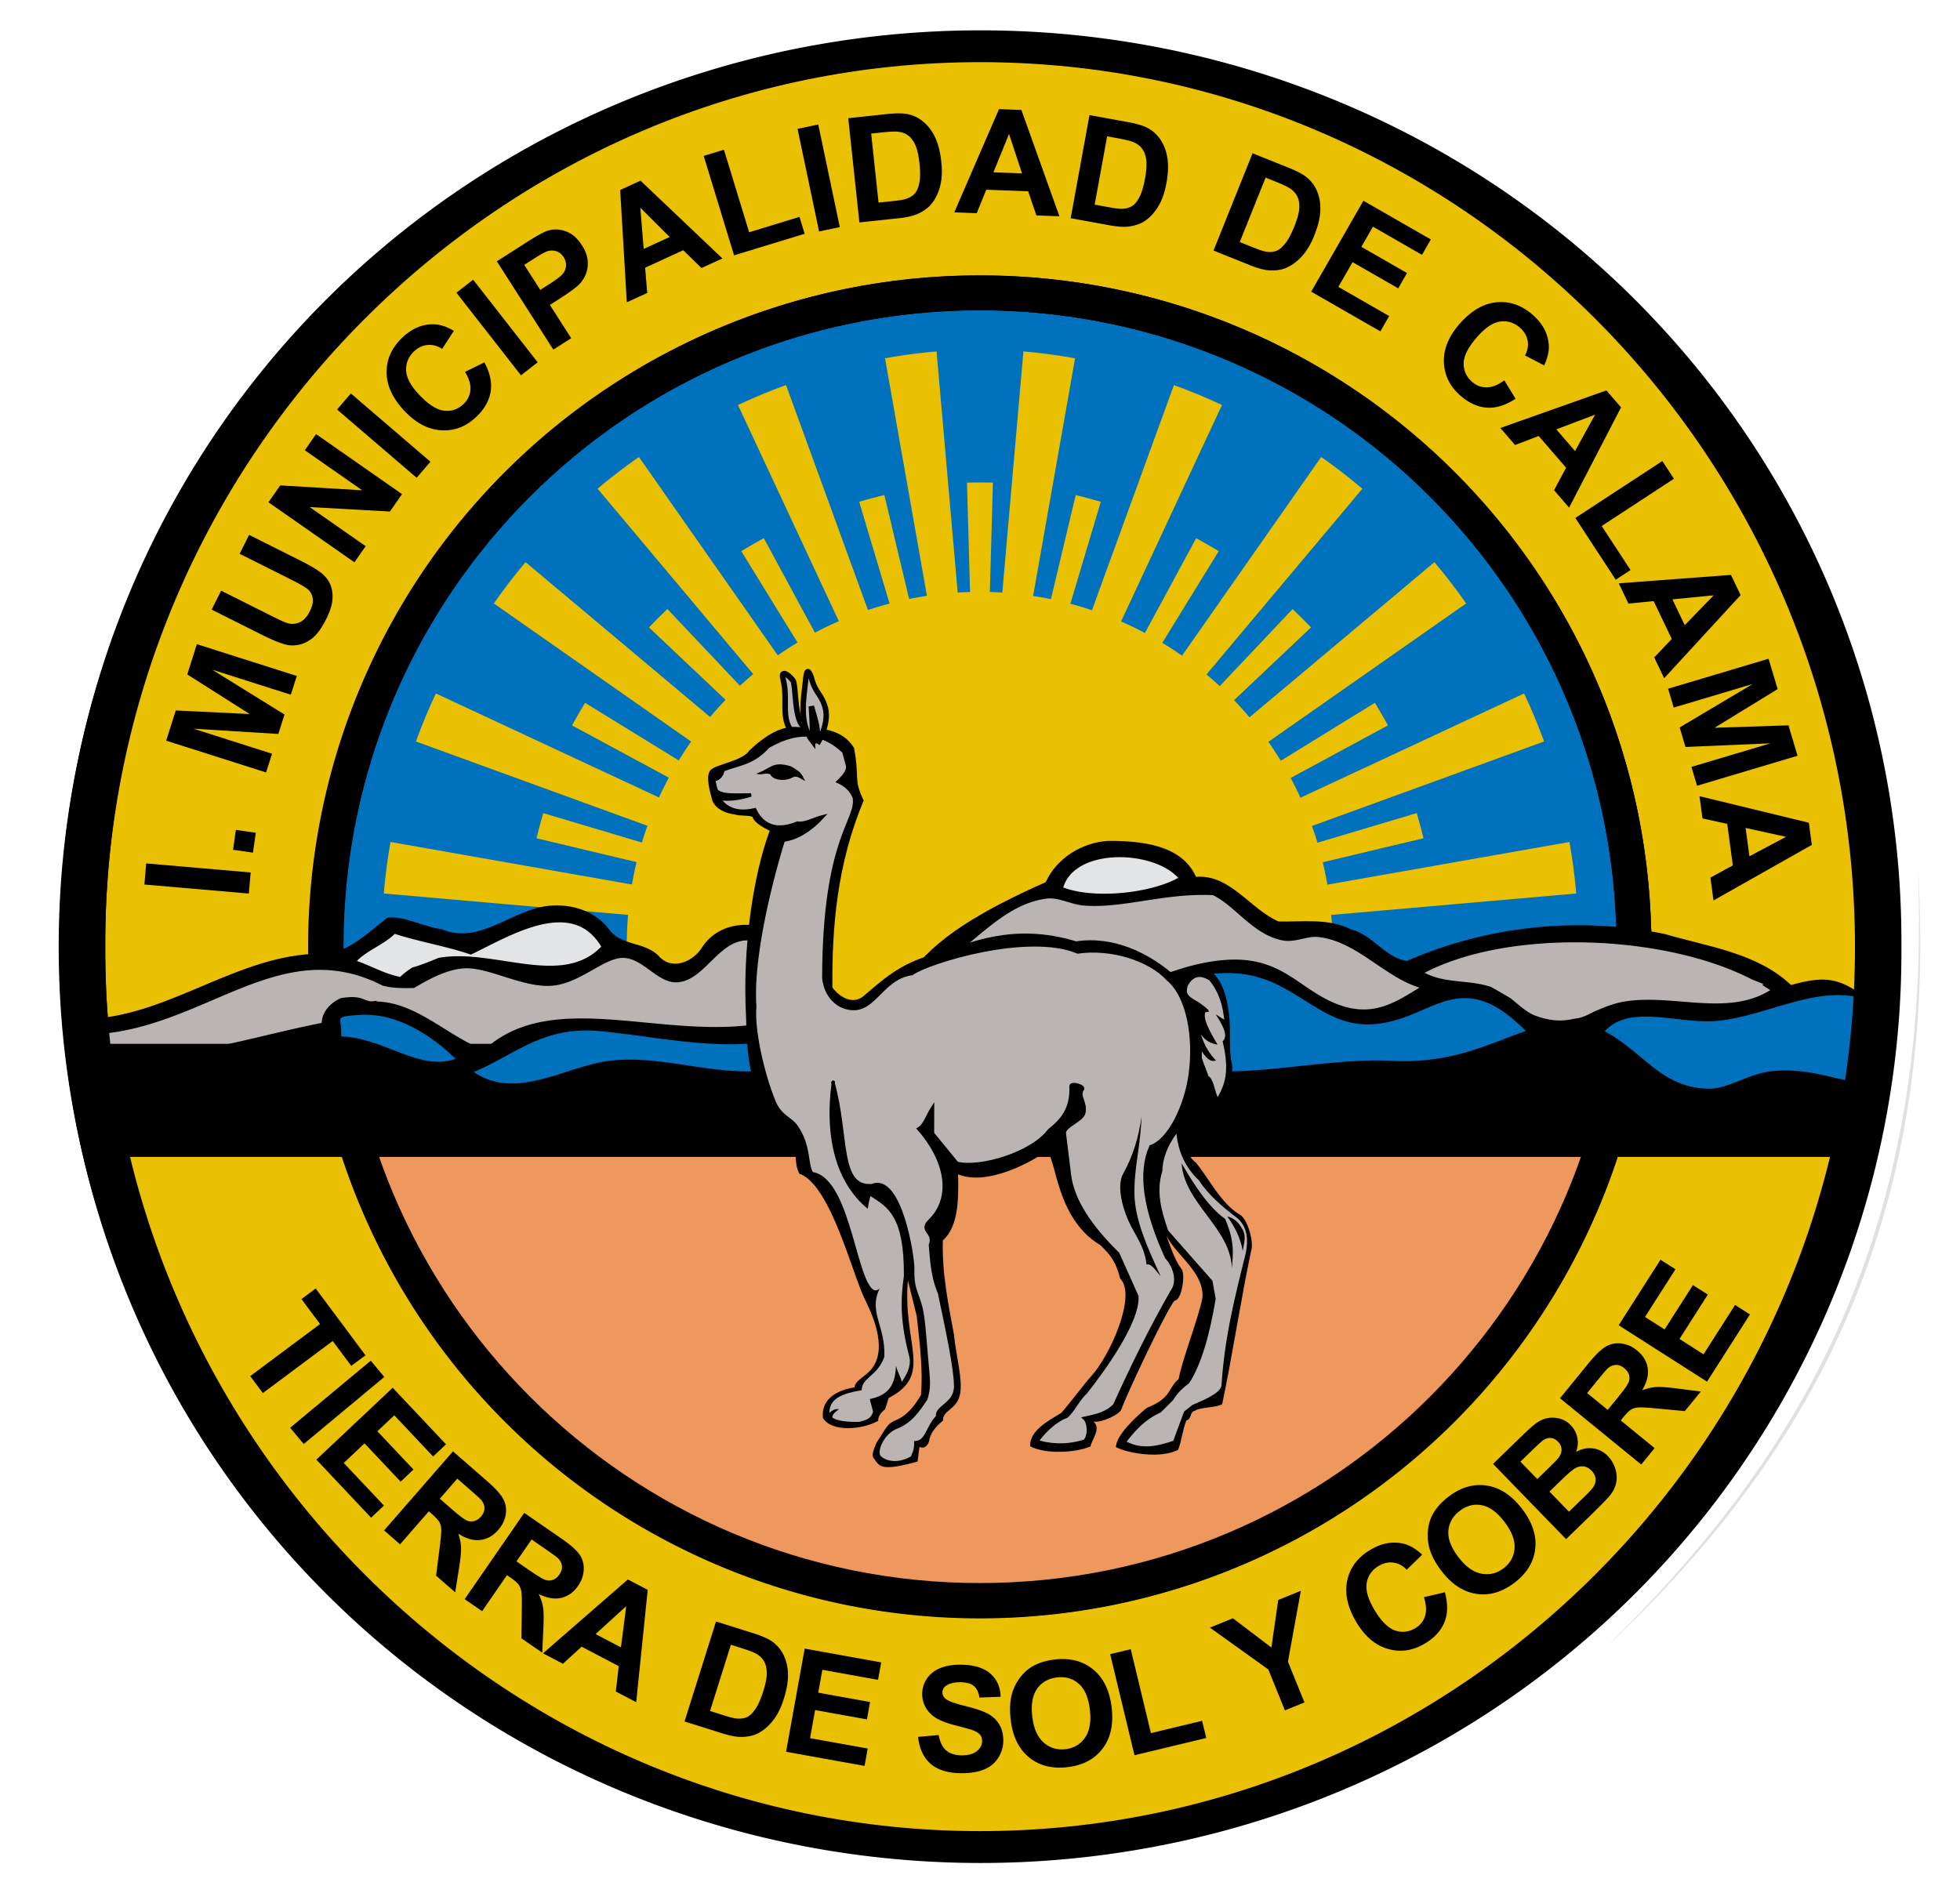 <svg xmlns="http://www.w3.org/2000/svg" width="562" height="543" xml:space="preserve"><path style="opacity:1;fill:#eac102;fill-opacity:1;stroke:#000;stroke-width:1.538;stroke-linecap:butt;stroke-miterlimit:4;stroke-dasharray:none;stroke-opacity:1" d="M-465.223 89.3a30.247 51.851 0 1 1-60.493 0 30.247 51.851 0 1 1 60.493 0z" transform="matrix(8.513 0 0 4.966 4499.095 -171.972)"/><path style="opacity:1;fill:#0071bc;fill-opacity:1;stroke:#000;stroke-width:10.91;stroke-linecap:butt;stroke-miterlimit:4;stroke-dasharray:none;stroke-opacity:1" d="M31.599 128.89a204.56 204.56 0 1 1-409.121 0 204.56 204.56 0 1 1 409.12 0z" transform="matrix(.917 0 0 .917 439.537 153.36)"/><path transform="matrix(3.345 0 0 1.951 1938.248 97.264)" d="M-465.223 89.3a30.247 51.851 0 1 1-60.493 0 30.247 51.851 0 1 1 60.493 0z" style="opacity:1;fill:#eac102;fill-opacity:1;stroke:none;stroke-width:1.538;stroke-linecap:butt;stroke-miterlimit:4;stroke-dasharray:none;stroke-opacity:1"/><path style="opacity:1;fill:#ee985d;fill-opacity:1;stroke:none;stroke-width:10.91;stroke-linecap:butt;stroke-miterlimit:4;stroke-dasharray:none;stroke-opacity:1" d="M95.688 300.188C109.513 390.08 187.257 459 281 459c93.742 0 171.486-68.92 185.313-158.813H95.688z"/><path style="fill:#eac102;fill-opacity:1;stroke:none;stroke-width:.5;stroke-linecap:butt;stroke-miterlimit:4;stroke-dasharray:none;stroke-opacity:1" d="M268.547 100.781c-5.225.457-9.616 1.058-14.781 1.969l26.406 149.75-.063.875-26.53-111.406a209.642 209.642 0 0 0-7.22 1.937l33.5 112.25-.28 3.156-54.188-148.875c-4.929 1.794-9.028 3.503-13.782 5.72L279.391 261.5l-.344 3.906-60.031-111.062a208.945 208.945 0 0 0-6.47 3.719l66.407 107.906-.25 1.062-1.219-1.25-94.28-134.719a162.53 162.53 0 0 0-11.845 9.094l99.532 118.625-79.532-84.125a209.333 209.333 0 0 0-5.28 5.281l90.155 85.22 2.25 2.687-.125.5-127.656-107.125a162.526 162.526 0 0 0-9.094 11.844l136.657 95.687-.157.719-110.343-67.906a209.832 209.832 0 0 0-3.75 6.468l114.03 61.594v.031l-3.405-1-149.657-69.781c-2.216 4.753-3.925 8.853-5.718 13.781l146.75 53.438-110.25-32.906a209.66 209.66 0 0 0-1.938 7.218l120.344 28.656 3.719 1.344-.063.281.094-.28.406.156-.062.218-.438-.094-165.844-29.218c-.91 5.165-1.48 9.556-1.937 14.781l168.125 14.719-.063.187.094-.187.344.031v.156l.031-.156 1.844.156-.094-.031-.594-.094-.062-.031.312-.094h.032l.28-.062h.032l.5-.125-.25.25.344-.219.312.375-.28-.406.03-.031h.032l.468.312v-.031l-.312-.25.531.125.281.062.094.156-.062-.156.312.094-.062.031-.188.031-.375.094.406-.031h.032l.53-.063.345.094-.282-.094.688-.062.031.156V271l.344-.031.094.187-.063-.187 168.125-14.719c-.457-5.225-1.027-9.616-1.937-14.781l-165.782 29.219-.093-.282 3.687-1.344 120.344-28.656a209.706 209.706 0 0 0-1.938-7.219l-110.28 32.907 146.78-53.438c-1.793-4.928-3.502-9.028-5.718-13.781l-149.657 69.781-3.375 1-.03-.031 114.03-61.594c-1.272-2.292-2.4-4.22-3.75-6.469L283.922 269.47l-.188-.75 136.657-95.656a162.532 162.532 0 0 0-9.094-11.844L283.64 268.344l-.125-.531 2.156-2.563 90.25-85.313a209.383 209.383 0 0 0-5.281-5.28L290.92 259l99.72-118.844c-4.018-3.37-7.517-6.085-11.813-9.094l-94.406 134.813-1.094 1.125-.25-1.063 66.375-107.875a208.957 208.957 0 0 0-6.469-3.718l-60.03 111.062v-.062l-.345-3.813 67.782-145.375c-4.754-2.216-8.853-3.925-13.782-5.719l-54.187 148.875-.281-3.093 33.5-112.313a207.971 207.971 0 0 0-7.188-1.937l-26.562 111.5-.063-.906 26.438-149.813c-5.165-.91-9.588-1.512-14.813-1.969L282.141 230l2.562-91.594a207.59 207.59 0 0 0-7.437 0l2.562 91.25-11.281-128.875zm12.031 170.188h-.062l-.188.156.219-.125.312.156-.28-.187zm.688-10.031.25.812-.282.813.032-1.625zm-.563.187.031 1.375-.25-.688.22-.687zm1.219 1.906.25.938.406 2.187-.312.563-.907-2.5.563-1.188zm-1.813.031.532 1.125-.907 2.5-.312-.562.312-1.813.375-1.25zm1.032 2.22.875 1.874-.97 1.813.095-3.688zm-.313.093.125 3.563-.969-1.75.844-1.813zm-1.5 1.219.281.437-.28.688-.157-.188.156-.937zm3.313 0 .187.969-.187.187-.25-.75.25-.406zm.437.406.063.219-.032.031-.03-.25zm-.937.406.28.594-1.28 1.313-.063-.157 1.063-1.75zm-2.282.063 1.063 1.719-.063.125-1.25-1.313.25-.531zm-.75.406.125.125-.062.188-.094-.157.031-.156zm3.75 0 .032.125-.094.156-.063-.156.125-.125zm.532.094.125.469-.282.25-.03-.5.187-.22zm-4.75.062.156.188-.031.469-.25-.22.125-.437zm3.875.188.093.187-1.093 1.594-.282-.531 1.282-1.25zm-3.032.031 1.313 1.219-.313.562-1.093-1.562.093-.219zm-.468.219.03.062-.093.281.063-.343zm3.968 0 .063.375-.125-.313.062-.062zm-.218.25.125.281-1.157.938 1.032-1.22zm-3.532.031.97 1.125-1.063-.875.093-.25zm4.407.063.187.687-.437.281-.094-.219-.031-.5.375-.25zm-5.25.03.312.22-.031.5-.063.187-.406-.25.188-.656zm4.625.407.187.406.031.219-1.437.438-.125-.125 1.344-.938zm-4 .031 1.312.906-.125.125-1.344-.406-.062-.031.031-.219.188-.375zm1.937.094v.063l-.031-.032.031-.031zm-.094.156.063.063-.25.25.187-.313zm.282 0 .218.344-.28-.281.062-.063zm-4.282.156 1.125.282-.062.219-1.063-.5zm4.094 0 .031.875.032-.875.437.407-.125.187-.344.281-.03-.03-.345-.282-.093-.156.437-.406zm4.188 0-1.032.5-.062-.25 1.094-.25zm-1.157.25.063.25-.438.22-.125-.344.5-.125zm-5.937.032.437.094-.125.343-.375-.187.063-.25zm.562.125.032.031-.032.375-.156-.063.156-.343zm4.75 0h.032l.156.344-.156.062-.032-.406zm-4.625.031.438.125.719.375-.313.344-.906-.438.062-.406zm4.532 0 .062.406-.937.438-.407-.125h-.03l-.157-.063h-.031l-.532-.156.5-.125.157.219-.094-.219.062-.031.157.156-.125.094-.094.062.094-.031.062.094-.031-.094.156-.094h.031l.782-.437.375-.094zm-2.844.125.187.156.032.031-.282-.062.063-.125zm1.156 0 .063.094-.313.094.25-.188zm-2.062.063.562.156-.125.125-.437-.281zm3.03 0-.468.312-.156-.156.625-.156zm1.563.093.094.313-.437.062h-.032l-.312.063v-.188l.187-.062.125.187-.062-.219.437-.156zm-3.968.063.093.031-.125.188-.125-.063.157-.156zm.125.031.53.125-.53.156-.125-.062.125-.219zm-1.875.063.187.093v.188l-.281-.063.094-.219zm.25.093.843.344-.875-.156.032-.188zm1.312 0 .25.156-.562.157.312-.313zm3.406.031.032.157-.844.156h-.063l.875-.313z"/><path style="opacity:1;fill:#000;fill-opacity:1;stroke:none;stroke-width:10.91;stroke-linecap:butt;stroke-miterlimit:4;stroke-dasharray:none;stroke-opacity:1" d="M280.994 79C174.788 79 88.508 165.282 88.508 271.487c0 106.206 86.28 192.515 192.486 192.515 106.205 0 192.514-86.31 192.514-192.515 0-106.205-86.31-192.485-192.514-192.485zm0 9.997c100.794 0 182.517 81.695 182.517 182.49 0 100.794-81.723 182.517-182.517 182.517-100.795 0-182.49-81.723-182.49-182.518 0-100.794 81.695-182.489 182.49-182.489z"/><path style="fill:#000;fill-rule:evenodd;fill-opacity:1" d="M317.781 241.156c-7.474.425-14.823 4.942-17.937 11.844-32.625 14.387-35.501 23.02-41.605 28.751-17.582 21.018-3.681 12.882-4.364 21.437 10.963-4.698 22.641 6.07 33.344.03 7.861-.665 15.318 2.987 23.062 3.313 7.133-1.153 14.654-7.138 21.813-2.75 4.98 4.172 10.383 8.103 17.219 8.281 13.552.661 26.686-3.516 40.311-2.693 16.386.023 33.103-1.459 47.947-8.786 5.423 1.47 14.374 1.266 20.036 1.313 4.166 5.242 8.026 1.815 12.237 7.104 8.595 7.24 21.49 10.89 31.687 4.75 10.688-4.189 21.731-.757 32.281 1.719 4.185.789 1.377 2.297-.15-4.114.823-8.192 1.704-15.463 3.366-23.523-8.799-7.313-12.976-8.31-23.466-5.332-9.792-9.26-23.86-11.003-36.312-14.656-24.694-5.1-50.918-2.302-73.875 7.75-6.18-.896-9.856-7.571-16-9.063-6.481-3.257-13.964-2.124-20.75-2.25-8.104-3.51-13.948-13.62-23.688-12.812-4.174-9.388-16.19-10.33-25.156-10.313zM157.594 259.75c-10.581.892-19.99 11.404-30.875 6.75-5.197-.654-10.816-3.876-15.588-3.337-6.342 4.826-12.75 11.673-21.444 10.4C66 274.813 46.272 292.855 22.22 292.25c-5.253 4.288 1.374 11.188-2.907 15.969 18.063.636 35.973-1.162 53.563-5.281 6.523-1.215 13.203-2.927 19.656-3.688 4.42 5.454 12.635 1.686 17.656 6.063 6.33 2.794 13.451 4.242 20.188 4.125 10.886 9.415 26.932 5.915 38.875.562 16.674-4.802 34.028 4.923 50.469.5 8.468-7.718 5.59-20.161 8.125-29.375 3.307-4.013 1.377-9.639-2.969-11.906-6.8-5.763-18.255-5.513-23.438 2.281-2.487 4.19-8.501 6.959-12.375 2.875-3.988-4.47-11.099-2.898-14.593-8.063-3.975-5.118-10.575-7.118-16.875-6.562z"/><path style="fill:#e3e4e5;fill-rule:evenodd;stroke:#000;stroke-opacity:1;stroke-width:1.5;stroke-miterlimit:4;stroke-dasharray:none;fill-opacity:1" d="M320.063 245.094c-7.508.24-14.549 3.277-16.094 9.875 8.953 3.726 24.504 2.071 32.781-1.813.4-.06.823-.134 1.219-.187-.064-.108-.15-.207-.219-.313.426-.226.844-.448 1.219-.687-3.419-4.56-11.399-7.116-18.906-6.875zM159.969 263.78c-8.43.206-18.094 5.86-25 9.188-6.954-2.38-14.968-3.67-21.969-6-3.444 3.556-8.897 5.104-12 9 4.898 1.435 8.612 4.056 14 5a20.094 20.094 0 0 1 3.625-2.844c.01-.003.022.003.031 0 .602-.17 1.211-.36 1.813-.563a51.346 51.346 0 0 0 1.812-.656c1.216-.461 2.433-.952 3.656-1.469.01-.003.023.004.032 0 15.636-2.771 35.26 8.76 47-3.468.555.003 1.135-.81 0-1-3.34-5.467-7.942-7.311-13-7.188z"/><path style="fill:#bab5b2;fill-rule:evenodd;stroke:#000;stroke-opacity:1;stroke-width:1.5;stroke-miterlimit:4;stroke-dasharray:none" d="M345.313 255.906c-12.994-.059-23.814 3.836-34.344 3.063-3.664-.27-7.366-2.484-11-2-16.715 2.226-25.221 21.078-43 24-.61 6.608 1.748 10.252 1 17a9.87 9.87 0 0 1 2.687-.594c.01.002.022-.002.031 0 2.14.482 4.225.82 6.25 1.063.022.002.041.028.063.03 2.996 1.054 5.932 2.468 8.969 2.5 24.528.273 51.89-24.198 77-25 15.06-.48 19.517 8.943 30.969 13 10.966 3.886 17.925-1.88 25-6-10.9-2.36-19.117-13.8-31-15-3.227-.325-6.64 1.635-10 1-8.265-1.56-13.3-9.865-19.97-13a63.131 63.131 0 0 0-2.656-.062zm-131.188 13.031c-8.707.181-12.72 11.834-20.156 12.032-5.116.136-9.11-6.692-15-7-5.958-.313-12.84 7.49-21 8-8.124.506-17.953-5.488-25-5-5.04.349-9.973 2.97-14.438 5.625-2.886.075-5.713.093-8.531-.625-6.705-3.433-13.03-4.686-19.125-4.563-21.767.44-40.93 18.543-66.875 18.563-.22 3.22 1.769 4.23 1 8 27.889 1.245 44.263-5.293 68-10-.224-3.558 2.674-5.992 5-7 .932-.143 1.8-.215 2.625-.281 1.089.02 2.16.095 3.094.468 1.144.442 2.211.902 3.312.75-.005.022-.026.04-.031.063 11.977-.277 20.949 10.087 31.969 14 19.504-18.474 51.803-2.236 81-8-.196-8.195 3.332-12.668 6-18-1.116-.774-2.083-1.562-2.969-2.313-1.08-1.134-2.114-1.992-3.125-2.625-.033-.02-.061-.042-.094-.062-1.466-1.104-2.938-1.88-4.812-2-.291-.019-.563-.037-.844-.031zm237.938.563c-16.847-.057-33.404 2.952-45.125 9.469 6.512 4.054 13.404 2.568 20.156 4.719.01.003.022-.004.031 0 1.357.737 2.676 1.506 4 2.28.532.312 1.065.63 1.594.938.012.007.019.024.031.031 2.366 1.907 4.593 4.06 7.188 5.032 4.684 1.756 8.318 1.708 11.562.937.01-.002.021.003.031 0a11.358 11.358 0 0 0 2.406-.531c.96-.32 1.874-.75 2.782-1.219.106-.055.206-.131.312-.187.04-.022.085-.041.125-.063 2.746-1.167 5.51-2.4 8.781-2.937 14.102-2.32 30.313 4.827 43-4a47.693 47.693 0 0 0-2.406-1.594c.134-.137.276-.262.406-.406a101.795 101.795 0 0 0-4.125-1.688c-.009-.003-.022.004-.03 0-13.252-6.908-32.152-10.718-50.72-10.781z"/><path style="opacity:1;fill:#000;fill-opacity:1;stroke:none;stroke-width:.5;stroke-linecap:butt;stroke-miterlimit:4;stroke-dasharray:none;stroke-opacity:1" d="M25.778 299.357H532.19v32.43H25.778z"/><path style="fill:#0071bc;fill-rule:evenodd;stroke:#000;stroke-opacity:1;stroke-width:1.5;stroke-miterlimit:4;stroke-dasharray:none;fill-opacity:1" d="M350.875 278.313c-20.213.562-39.69 17.855-54.906 21.656 4.294 1.896 10.25 1.03 11-1 1.509.87-.274 1.497 1 4 5.85-.912 14.497-6.375 24-4 3.71.928 7.218 6.963 11 8 12.555 3.444 37.5-2.96 55.969-2 18.028.936 28.665-5.207 40-9-4.496-4.384-9.218-8.65-15-10-10.85-2.534-17.72 6.032-30 7-11.738.926-18.466-7.478-28.97-12-4.696-2.023-9.428-2.786-14.093-2.656zm175.656 6.312c-10.917.159-22.464 6.094-33.593 7.344-11.627 1.307-26.372-5.546-34 4 11.368 5.6 16.77 16.855 31 17 5.865.06 11.607-4.28 18-5 11.04-1.242 18.838 2.988 30 4 .648-8.018 1.574-15.76 3-23-4.6-3.303-9.444-4.416-14.407-4.344zm-422.562 5.656c-10.158.456-6.277 1.334-6.969 7.688 12.978-.013 23.48 10.943 34.969 6-6-6.25-16.579-14.055-28-13.688zm63.469 4.5c-13.997.258-21.783 8.013-32.47 12.188h-1c12.937 10.494 27.858-.43 41-2 13.855-1.657 26.813 3.563 42 3 2.842-1.492 2.782-5.887 3-10-15.491 2.443-32.738-1.603-48-3a41.245 41.245 0 0 0-4.53-.188z"/><path style="fill:#e0e0e0;fill-rule:evenodd" d="M459.942 472.94c52.82-51.833 94.44-114.865 89.988-223.972 6.679 107.332-36.243 173.731-89.988 223.972z" clip-rule="evenodd"/><path style="fill:#bab5b2;fill-opacity:1;stroke:#000;stroke-width:1.598;stroke-miterlimit:4;stroke-opacity:1" d="M227.422 195.244c-1.544-2.04-3.579-3.137-2.899-.538 1.84 7.035-1.776 13.243 5.055 17.05.535-1.539 1.427-1.45 1.313-3.248-3.24-.907-2.611-12.451-3.531-13.3"/><path d="M345.745 289.504c-.808 1.573.977 5.142 3.474 9.287-1.585-.277-3.175-.783-4.766-2.867 1.124 3.526 2.65 5.675 4.305 7.416-1.124.446-2.421-.023-4.055-2.633v1.91c.467 1.512 1.422 3.699 1.91 5.228 1.358.701 1.694 3.78 2.628 6.039 1.954-3.406 3.588-7.23 1.422-16.05 1.867-1.594-.234-5.038-1.949-7.65.505.147 1.905 1.273 2.416 1.426-.467-3.743-1.249-7.503-4.305-11.268-2.393-1.442-4.559-1.463-6.209 1.66-.429 1.871-.532 2.698 3.094 4.592 3.707 2.633 3.457 2.932 1.992 2.867" style="fill:#c63;stroke:none"/><path style="fill:#000;fill-opacity:1;stroke:none" d="M229.494 336.685c8.901 3.76 14.883 28.71 18.487 35.914 2.013 4.102 6.47 13.564 2.268 19.554-1.845 2.638-5.026 3.569-5.216 5.718-6.187 1.017-9.563 4.08-9.075 8.776 2.502 4.21 11.49 3.34 15.86.81-.065-1.104.597-2.214 1.992-3.319.32-1.06.657-2.143.999-3.204 12.977-6.741 3.94-15.24 5.514-33.732.847 3.4 1.694 6.823 2.54 10.223.869 7.78 1.824 15.62 1.21 22.676-1.758 2.911-3.733 5.653-6.974 7.1-2.8 1.083-2.822 2.144-5.748 6.502-.315 1.001-1.824 3.634-.7 4.635 1.569 2.296 2.057 3.673 12.446.827.173-1.403.364-2.807.553-4.205 1.27.528 2.204 0 2.758-1.66.233-1.953 1.547-3.911 3.984-5.886-.147-2.955 3.625-2.976 4.77-7.1 1.124-4.124-1.08-11.643-1.611-17.47-1.715-9.244-3.48-17.96-3.203-27.073 4.24-3.955 4.581-10.734 4.37-18.998 8.163 3.416 20.609-3.341 24.511-6.083 3.898-2.742 2.014 17.916 16.284 26.398 3.115 2.998 4.45 4.886 5.677 9.564 4.88 4.908-3.05 22.253-8.098 27.775-2.459 2.785-6.253 7.905-8.712 10.712-3.815 2.362-9.287 5.207-8.972 9.669 4.668 2.36 13.211 1.784 17.282 0 .32-1.867 3.18-5.186.847-7.073 2.736.25 7.23-2.106 7.908-3.34 1.53-4.337 12.321-27.33 15.269-31.35 1.905-.081 2.713-5.353 2.545-7.247-.32-3.482-.722.387-4.793-11.365 2.84 5.609 10.79 10.473 10.324 17.66-.912 5.31-5.916 18.063-6.828 23.4-3.159 2.677-1.992 5.479-9.135 8.265-3.354 2.785-8.76 7.861-8.864 11.24 3.626 1.915 12.995 3.34 17.809.81 1.058-2.404 1.357-6.055 2.415-8.46 1.553-.359.874-2.399 2.443-2.785 1.693-1.061 6.084-.805 7.8-1.866 2.61-12.073 5.682-31.839 8.31-43.928.89-2.53-1.06-9.44-3.393-10.5-5.232-3.167-8.755-10.354-12.402-14.794-6.042-4.548-2.883-16.79 2.67-23.21 2.443 3.488.934 4.614 1.976 5.17 2.838 1.55 6.844-6.845 5.487-10.969-.928-5.272.174-9.265-1.058-16.132-2.014-11.196-8.31-13.58-14.416-7.861-7.843-7.165-18.254-12.138-29.028-10.5-18.02-5.485-30.933.51-38.738 3.253-10.579 2.209-15.773 6.904-22.172 12.388-3.013 2.574-6.725.577-8.994-2.4-.125-17.344 1.313-35.32 8.972-53.66-3.047-6.248-1.09-6.418-2.779-15.092-3.626-5.718-9.922-5.675-16.072-5.953-4.64-.49-9.308 2.362-13.97 6.758-1.933 3.02-9.608 3.912-11.09 5.593-1.487 1.676-.233 5.952.549 8.84 1.042 2.357 3.69 3.548 6.383 3.87 1.59.527 3.522.146 5.113.68.358 1.528 2.817 2.975 4.917 4.014-4.706 12.623-7.886 33.705-6.763 53.661.234 10.076.592 23.656 11.513 32.432 4.152 3.34 1.546 8.797 3.902 12.432"/><path d="M241.983 215.588c-5.45-5.163-12.19-6.991-21.733-1.529-4.37 4.886-8.207 4.886-13 6.736-.146 1.893-1.78 2.91-2.757 2.763.342.659.554 2.552.912 3.21 1.553 1.654 5.895 1.23 9.944 1.208-3.24 1.023-6.72 1.534-9.178.914.846 1.638 3.604 4.913 10.242 3.362 1.737 3.635 5.238 6.692 12.234 3.825 2.073.403 5.086-1.316 7.186-1.828-3.349 3.678-7.463 6.268-11.235 6.67-1.21 3.825-9.417 30.925-8.207 47.796-.597 6.273 2.057 18.77 5.553 27.312 1.699 4.146 4.705 4.74 6.296 6.992 3.99 5.652 2.779 10.968 4.516 13.558 11.409 1.637 12.408 35.516 18.764 33.922 4.71-1.17 6.893-18.34.933-21.893-19.822-11.795-12.592-40.593-13.63-38.106 4.305 15.43 1.336 30.31 11.236 29.542 7.952-3.357 11.79 20.316 11.637 24.124-.168 5.588 1.276 6.61 2.334 10.903.81 3.335 1.08 8.689 2.036 19.423.233 2.677.087 4.358-.592 6.654-2.079 3.058-4.26 6.502-8.331 8.074-4.267 1.637-6.237 6.948-5.113 8.498.955 1.322 4.792 3.107 9.563.321.234-.805 1.059-1.828 1.037-4.292 3.268-.256 3.354-4.652 6.28-7.481-.678-2.72 5.194-3.526 5.13-8.738-.044-5.31-2.568-16.959-4.647-26.773-2.269-5.25-2.247-10.778-2.584-13.645 1.423-3.956-3.245-4.016-.168-7.013 6.275-6.121 5.51-16.366-3.159-26.355 1.759-1.023 2.584-3.955 3.897-5.952l-.023 7.269 7.018 8.585c6.828 1.66 21.652-2.845 26.504-9.434 3.523-2.786 6.551-6.055 6.237-12.688-.044-1.104 3.918 0 3.24.871-1.438 1.915 1.042 3.7.407 6.714-.467 2.236-5.857 3.83-5.601 5.908l1.465 11.904c.912 7.503 6.171 15.087 13.868 22.633l5.466 12.22c.466 7.203-9.602 21.148-14.775 27.65-1.845 1.55-3.522 5.163-5.368 6.735-2.247.789-5.66 3.166-8.565 7.23 2.67.914 7.849 1.823 13.781-.065 1.488-1.447 1.32-5.337 0-6.567 3.48-.723 6.514-1.447 8.63-3.803 4.902-10.843 10.2-21.68 16.414-32.54 1.824-2.465 1.335-6.567-1.59-9.902-6.28-13.732-7.762-24.292-4.478-31.648 5.324-1.828 10.03-11.621 11.284-20.636 1.504-10.838-.619-22.612-6.361-27.394-5.26-5.778-16.327-9.222-25.89-7.84-14.314-5.996-43 2.867-47.559 6.186-8.565 1.23-10.66 10.626-17.298 10.027-4.239-.36-7.441-3.803-7.952-8.754.109-40.484 9.841-44.95 8.755-51.708-.803-2.143-2.54-3.678-4.575-4.592 1.628-1.572 3.007-3.166 2.584-4.76-.337-1.317-.7-2.655-1.059-3.972" style="fill:#bab5b2;fill-opacity:1;stroke:#000;stroke-opacity:1"/><path d="M216.858 221.877c4.45-1.594 4.56-3.656 9.813-2.143 3.523 1.887 3.1 2.399 4.245 4.292-1.933-1.023-2.524-1.68-3.67-1.06-2.013 1.185-5.66.87-6.382-.915-1.482-.511-2.524.338-4.006-.152" style="fill:#000;fill-opacity:1;stroke:none"/><path d="M249.57 343.04c-1.188 4.38-1.144 6.436 1.314 10.838-2.86 4.292-3.05 9.5 1.634 15.087-3.859 7.121 1.422 10.968 1.059 20.19-2.182 5.761-6.421 5.805-6.508 9.543-5.298.892-9.157 2.214-9.265 6.376-.277.637 1.08-1.382 2.757-.892-1.715 1.083-2.247 2.192-1.7 2.508 1.445.827 4.094 1.17 7.573 1.083 1.335-.468 3.267-.528 3.902-2.911-.173-.914-.765-2.72-.933-3.634 5.297-1.105 7.295-3.847 7.506-9.522.592 2.21 1.547 3.51 1.629 4.658 1.34-2.002 2.887-4.614 2.165-7.378-2.545-9.755-2.545-16.022-1.525-23.057.103-17.133-4.581-19.722-9.607-22.91M345.637 290.293c-.804 1.573.977 5.142 3.479 9.287-1.59-.277-3.18-.789-4.771-2.872 1.123 3.53 2.649 5.674 4.304 7.42-1.123.447-2.415-.022-4.049-2.638v1.915c.467 1.507 1.422 3.694 1.905 5.228 1.357.702 1.7 3.782 2.633 6.034 1.926-3.4 3.582-7.225 1.422-16.044 1.861-1.594-.234-5.038-1.954-7.65.51.147 1.91 1.273 2.437 1.42-.467-3.738-1.249-7.502-4.304-11.262-2.394-1.447-4.554-1.469-6.21 1.66-.423 1.866-.532 2.698 3.094 4.586 3.713 2.639 3.458 2.933 1.992 2.873" style="fill:#bab5b2;fill-opacity:1;stroke:none"/><path d="M327.318 319.999c-.271 9.015-2.182 14.793-2.035 22.53.152 7.29 3.69 15.239 7.528 23.487-1.189-1.36-2.86-3.912-4.05-3.34-.656-5.501-3.37-8.44-5.215-12.601-2.1-4.717-3.224-10.5-1.466-13.52 2.698-4.864 4.456-10.37 5.26-16.534" style="fill:#000;fill-opacity:1;stroke:none"/><path d="M347.634 367.224c.315 1.74.613 3.509.95 5.272-1.693 10.01-4.006 18.64-7.631 24.205-2.144 1.594-3.648 3.188-4.538 4.782-1.189 1.192-2.372 2.383-3.582 3.591-4.451 1.975-7.252 5.103-9.797 8.373 4.456 2.318 8.928 1.279 13.379-.234 1.02-2.78 2.057-5.587 3.094-8.373.787-.636 1.59-1.273 2.377-1.91 2.139-.957 7.887-3.106 8.354-5.505.824-12.857 3.245-23.08 6.442-35.936 1.379-4.825 1.379-9.058-1.672-11.969-4.515-3.4-8.63-6.948-11.235-11.006-3.734-3.51-5.895-7.993-6.448-13.412-2.627 3.591-3.962 7.182-4.05 10.773-1.823 5.675-.32 11.349 1.678 17.024 4.217 4.782 8.435 9.586 12.657 14.368" style="fill:#bab5b2;fill-opacity:1;stroke:none"/><path d="M338.809 333.666c.808 11.561 14.101 18.514 14.421 30.114.255-3.847.972-7.503-1.954-14.217-4.554-3.253-8.565-9.2-12.446-15.897M351.914 348.885c2.415 3.297 3.88 6.588 4.413 9.864.358-2.231 1.248-4.445-.386-6.714-.993-1.725-2.35-2.786-4.005-3.15" style="fill:#000;fill-opacity:1;stroke:none"/><path d="M234.342 213.245c.963-1.38 3.3-6.237 2.342-10.064-1.057-4.188-2.885-4.23-4.098-9-.798-2.216-1.317-2.068-1.534.426-.55 5.56-2.125 12.696 1.936 17.945-.013-4.124-.033-5.043-.342-9.994 1.407 4.99 1.94 6.07 1.71 10.688" style="fill:#bab5b2;fill-opacity:1;stroke:#000;stroke-width:1.565;stroke-miterlimit:4;stroke-opacity:1;stroke-dasharray:none"/><path style="font-size:42px;font-style:normal;font-weight:700;fill:#000;fill-opacity:1;stroke:none;stroke-width:1px;stroke-linecap:butt;stroke-linejoin:miter;stroke-opacity:1;font-family:Arial" d="m71.354 256.26-29.952-2.588.522-6.048 29.953 2.588-.523 6.047zm1.18-11.733-5.706-.81.81-5.706 5.706.81-.81 5.706zm3.76-22.996-28.649-9.116 2.755-8.657 21.196 1.02L53.69 193.42l2.761-8.677 28.65 9.116-1.71 5.374-22.553-7.175L81.58 204.92l-1.772 5.57-24.355-1.509 22.552 7.176-1.71 5.374zm-15.61-46.706 2.72-5.427 14.557 7.298c2.31 1.158 3.84 1.841 4.592 2.05 1.217.32 2.377.209 3.481-.331 1.105-.54 2.036-1.568 2.796-3.083.772-1.54 1.04-2.86.802-3.957-.237-1.098-.774-1.956-1.611-2.574-.837-.619-2.319-1.46-4.445-2.527l-14.868-7.454 2.72-5.426 14.116 7.077c3.227 1.617 5.433 2.907 6.618 3.868 1.185.961 2.038 2.066 2.56 3.313.521 1.248.723 2.669.605 4.261-.118 1.593-.71 3.452-1.776 5.579-1.287 2.567-2.559 4.364-3.816 5.393-1.258 1.03-2.553 1.691-3.886 1.986-1.334.296-2.581.305-3.742.028-1.718-.417-4.08-1.38-7.087-2.887l-14.336-7.187zm40.942-13.564-24.65-17.21 3.38-4.843 23.506 1.404L87.4 129.12l3.229-4.624 24.65 17.21-3.486 4.994-23.013-1.285 16.075 11.223-3.229 4.624zm17.84-24.237L96.65 117.446l3.953-4.606 22.816 19.578-3.953 4.606zm13.88-30.382 5.546-2.715c1.613 2.997 2.211 5.795 1.793 8.397-.418 2.601-1.793 5.016-4.127 7.244-2.887 2.757-6.202 4.037-9.945 3.84-3.742-.198-7.247-2.008-10.514-5.43-3.456-3.618-5.205-7.32-5.248-11.108-.043-3.787 1.458-7.134 4.503-10.042 2.66-2.54 5.571-3.817 8.734-3.831 1.876-.015 3.892.612 6.048 1.88l-3.354 5.188c-1.333-.882-2.72-1.26-4.158-1.133-1.44.126-2.742.747-3.909 1.86-1.612 1.54-2.367 3.367-2.266 5.482.101 2.115 1.388 4.468 3.862 7.059 2.625 2.749 4.989 4.235 7.092 4.457 2.103.223 3.945-.421 5.527-1.932 1.167-1.114 1.817-2.443 1.95-3.987.131-1.545-.38-3.287-1.534-5.229zm16.042 1.001L130.88 83.95l4.784-3.737 18.507 23.693-4.784 3.737zm9.28-7.373-16.202-25.325 8.206-5.25c3.11-1.99 5.217-3.16 6.324-3.51 1.694-.548 3.438-.5 5.23.147 1.794.646 3.335 1.977 4.624 3.993.995 1.554 1.55 3.042 1.663 4.463.113 1.42-.071 2.71-.554 3.872-.483 1.16-1.11 2.126-1.884 2.897-1.066 1.023-2.756 2.275-5.071 3.756l-3.334 2.133 6.111 9.553-5.113 3.271zm-8.348-24.312 4.598 7.186 2.798-1.79c2.016-1.29 3.279-2.284 3.789-2.984.51-.7.777-1.455.802-2.266.025-.811-.202-1.59-.681-2.34-.59-.92-1.347-1.508-2.271-1.76-.925-.253-1.85-.189-2.774.192-.684.275-1.948 1.002-3.79 2.181l-2.47 1.58zm56.825-1.84-6.002 2.755-5.234-5.112-10.922 5.014.593 7.241-5.852 2.687-1.9-32.209 5.834-2.678 23.483 22.302zm-15.12-6.147-8.42-8.411.965 11.833 7.455-3.422zm18.46 5.259-8.708-28.518 5.805-1.773 7.23 23.673 14.435-4.408 1.48 4.845-20.242 6.18zm24.377-6.848-6.175-29.423 5.94-1.247 6.176 29.423-5.94 1.247zm8.36-32.485 11.033-1.178c2.488-.266 4.404-.278 5.75-.037a10.055 10.055 0 0 1 4.8 2.272c1.392 1.185 2.516 2.698 3.373 4.538.856 1.84 1.434 4.161 1.733 6.962.263 2.46.183 4.614-.238 6.46-.516 2.255-1.395 4.13-2.638 5.623-.938 1.132-2.267 2.078-3.986 2.839-1.288.564-3.046.964-5.276 1.203l-11.358 1.212-3.192-29.894zm6.577 4.413 2.114 19.8 4.507-.481c1.686-.18 2.892-.405 3.62-.675.952-.35 1.72-.851 2.303-1.505.584-.653 1.008-1.671 1.273-3.054.265-1.382.274-3.23.027-5.54-.247-2.311-.64-4.064-1.18-5.257-.54-1.194-1.214-2.098-2.022-2.713-.809-.615-1.79-.984-2.944-1.109-.864-.1-2.525-.019-4.986.244l-2.712.29zm53.976 23.716-6.599-.247-2.368-6.922-12.009-.45-2.735 6.732-6.435-.24 12.826-29.606 6.414.24 10.906 30.493zm-10.724-12.304-3.723-11.303-4.475 10.997 8.198.306zM312.396 33l10.914 1.992c2.462.45 4.304.98 5.526 1.592a10.054 10.054 0 0 1 3.962 3.537c.999 1.53 1.649 3.3 1.95 5.307.3 2.008.198 4.397-.308 7.167-.444 2.435-1.13 4.478-2.056 6.13-1.133 2.016-2.506 3.565-4.121 4.646-1.22.82-2.762 1.352-4.627 1.595-1.395.176-3.195.063-5.4-.34l-11.238-2.05L312.396 33zm5.059 6.093-3.575 19.59 4.458.813c1.668.305 2.889.43 3.663.377 1.012-.065 1.891-.329 2.635-.79.745-.462 1.44-1.319 2.085-2.57s1.176-3.02 1.594-5.306c.417-2.287.536-4.079.355-5.376-.18-1.298-.57-2.356-1.171-3.175-.602-.818-1.438-1.45-2.51-1.896-.8-.34-2.417-.733-4.851-1.177l-2.683-.49zm41.698 4.86 10.297 4.13c2.322.93 4.021 1.819 5.097 2.662a10.055 10.055 0 0 1 3.176 4.257c.673 1.7.957 3.562.851 5.59-.106 2.027-.683 4.347-1.732 6.961-.92 2.297-2 4.162-3.238 5.595-1.512 1.75-3.167 2.994-4.966 3.731-1.358.56-2.976.773-4.852.64-1.401-.106-3.142-.576-5.223-1.41l-10.602-4.253 11.192-27.904zm3.74 6.98-7.412 18.481 4.206 1.688c1.573.63 2.745.997 3.514 1.1 1.005.138 1.919.055 2.74-.25.822-.303 1.674-1.004 2.556-2.1.882-1.098 1.755-2.725 2.62-4.882.866-2.158 1.34-3.89 1.422-5.197.082-1.308-.09-2.422-.515-3.344-.426-.922-1.12-1.709-2.08-2.36-.716-.493-2.222-1.2-4.52-2.121l-2.53-1.016zm13.078 32.708 14.97-26.072 19.332 11.1-2.533 4.41-14.067-8.077-3.32 5.78 13.09 7.516-2.522 4.393-13.09-7.516-4.074 7.096 14.566 8.364-2.523 4.392-19.83-11.386zm55.368 25.436 3.219 5.27c-2.834 1.885-5.565 2.74-8.194 2.566-2.628-.175-5.16-1.32-7.596-3.436-3.014-2.619-4.596-5.8-4.747-9.545-.151-3.745 1.325-7.403 4.428-10.974 3.282-3.777 6.806-5.863 10.573-6.257 3.766-.395 7.239.788 10.417 3.55 2.776 2.413 4.318 5.192 4.626 8.34.189 1.867-.248 3.933-1.31 6.197l-5.477-2.858c.754-1.41 1.001-2.824.742-4.245-.26-1.421-.999-2.66-2.216-3.72-1.683-1.46-3.572-2.043-5.669-1.746-2.096.297-4.32 1.798-6.669 4.502-2.493 2.869-3.753 5.36-3.779 7.475-.026 2.114.786 3.889 2.438 5.324 1.217 1.058 2.601 1.581 4.151 1.57 1.55-.012 3.237-.683 5.063-2.013zm18.576 36.508-4.314-5 3.456-6.448-7.85-9.099-6.792 2.583-4.207-4.876 30.413-10.774 4.193 4.86-14.899 28.754zm1.705-16.232 5.74-10.425-11.1 4.214 5.36 6.211zm.08 19.192 24.953-16.327 3.323 5.08-20.713 13.553 8.264 12.63-4.238 2.774-11.588-17.71zm25.475 45.961-2.85-5.957 5.027-5.315-5.187-10.84-7.231.709-2.78-5.809 32.174-2.414 2.77 5.79-21.923 23.836zm5.905-15.216 8.276-8.552-11.816 1.152 3.54 7.4zm-4.777 18.227 28.809-8.598 2.598 8.706-18.091 11.092 21.194-.697 2.604 8.725-28.81 8.598-1.612-5.404 22.678-6.768-24.385 1.05-1.671-5.601 20.977-12.467-22.678 6.768-1.613-5.404zm13.013 60.718-.878-6.545 6.419-3.51-1.598-11.91-7.099-1.552-.856-6.382 31.355 7.608.853 6.362-28.196 15.929zm10.302-12.66 10.507-5.589-11.598-2.54 1.091 8.13z"/><path transform="translate(2 -4)" style="font-size:42px;font-style:normal;font-variant:normal;font-weight:700;font-stretch:normal;text-align:start;line-height:125%;writing-mode:lr-tb;text-anchor:start;fill:#000;fill-opacity:1;stroke:none;stroke-width:1px;stroke-linecap:butt;stroke-linejoin:miter;stroke-opacity:1;font-family:Arial" d="m69.749 398.65 20.025-14.93-5.332-7.151 4.078-3.04 14.28 19.154-4.078 3.04-5.32-7.135-20.025 14.93-3.628-4.867zm11.454 14.81 23.109-19.231 3.883 4.665-23.11 19.232-3.882-4.666zm7.517 9.152 21.88-20.62 15.289 16.223-3.702 3.489-11.125-11.806-4.85 4.572 10.351 10.984-3.686 3.474-10.352-10.984-5.955 5.612 11.52 12.223-3.687 3.474-15.683-16.64zm19.418 20.295 19.745-22.672 9.635 8.391c2.423 2.11 4.006 3.847 4.75 5.21.743 1.364.99 2.854.744 4.47-.247 1.616-.954 3.094-2.122 4.434-1.481 1.701-3.205 2.67-5.17 2.908-1.965.237-4.068-.366-6.31-1.81.487 1.44.752 2.785.795 4.037.043 1.252-.157 3.235-.6 5.95l-1.083 6.834-5.475-4.768.987-7.816c.36-2.786.523-4.598.49-5.434-.034-.835-.219-1.55-.555-2.142-.337-.592-1.03-1.346-2.082-2.262l-.928-.808-8.243 9.465-4.578-3.987zm15.972-9.096 3.387 2.95c2.196 1.912 3.648 3.013 4.357 3.303.708.29 1.414.344 2.118.16.705-.185 1.353-.617 1.946-1.298.664-.763.997-1.556.998-2.38.001-.824-.315-1.62-.95-2.39-.326-.376-1.417-1.371-3.273-2.987l-3.572-3.112-5.01 5.753zm7.13 28.805 17.08-24.742 10.515 7.258c2.644 1.826 4.411 3.374 5.303 4.646.891 1.271 1.305 2.724 1.24 4.357-.064 1.634-.6 3.182-1.61 4.645-1.282 1.856-2.886 3.012-4.812 3.469-1.927.456-4.084.092-6.473-1.092.645 1.376 1.059 2.683 1.242 3.922.183 1.24.206 3.233.07 5.98l-.31 6.912-5.975-4.124.105-7.877c.045-2.81.005-4.627-.122-5.454s-.39-1.516-.792-2.067c-.4-.55-1.174-1.222-2.322-2.014l-1.013-.7-7.13 10.33-4.995-3.449zm14.853-10.83 3.696 2.552c2.396 1.654 3.962 2.586 4.699 2.795.736.21 1.443.183 2.123-.08.679-.261 1.275-.763 1.788-1.506.574-.833.816-1.658.725-2.477-.09-.819-.495-1.575-1.212-2.27-.366-.335-1.562-1.202-3.587-2.6l-3.899-2.692-4.333 6.279zm34.327 40.381-5.848-3.067.847-7.267-10.643-5.581-5.369 4.895-5.703-2.99 24.334-21.187 5.684 2.981-3.302 32.216zm-4.374-15.725 1.513-11.804-8.777 7.995 7.264 3.81zm27.264-7.421 10.583 3.332c2.386.752 4.148 1.507 5.285 2.267a10.055 10.055 0 0 1 3.49 4.002c.802 1.643 1.227 3.479 1.276 5.508.05 2.03-.35 4.387-1.195 7.074-.744 2.36-1.678 4.302-2.803 5.825-1.374 1.86-2.93 3.227-4.666 4.1-1.312.661-2.909.997-4.79 1.007-1.405.001-3.177-.335-5.316-1.008l-10.895-3.431 9.031-28.676zm4.263 6.674-5.982 18.994 4.323 1.361c1.617.51 2.813.786 3.587.829 1.013.06 1.918-.092 2.714-.457.796-.366 1.591-1.13 2.387-2.29.796-1.162 1.543-2.85 2.241-5.068.698-2.217 1.039-3.98 1.021-5.29-.017-1.31-.273-2.408-.768-3.295s-1.246-1.618-2.255-2.194c-.75-.437-2.307-1.027-4.667-1.77l-2.601-.82zm15.823 30.69 5.335-29.587 21.938 3.956-.903 5.005-15.964-2.879-1.183 6.56 14.855 2.678-.9 4.985-14.853-2.678-1.452 8.053 16.529 2.98-.899 4.985-22.503-4.058zm37.848-4.264 5.91-.529c.341 1.985 1.05 3.447 2.13 4.385 1.08.938 2.543 1.414 4.389 1.428 1.955.015 3.431-.387 4.429-1.206.997-.82 1.5-1.783 1.509-2.89.005-.711-.199-1.318-.612-1.82s-1.138-.942-2.174-1.32c-.709-.25-2.326-.7-4.85-1.35-3.247-.83-5.523-1.84-6.826-3.025-1.833-1.669-2.74-3.693-2.722-6.071.012-1.532.457-2.96 1.335-4.287.878-1.326 2.137-2.331 3.776-3.016 1.64-.685 3.614-1.018 5.925-1 3.773.029 6.607.878 8.501 2.547 1.895 1.669 2.88 3.884 2.954 6.647l-6.073.22c-.247-1.547-.796-2.663-1.645-3.346-.85-.683-2.129-1.031-3.838-1.045-1.763-.013-3.147.339-4.15 1.055-.647.46-.973 1.08-.979 1.86-.005.71.291 1.32.889 1.831.76.649 2.614 1.333 5.562 2.053 2.948.72 5.126 1.458 6.536 2.214 1.409.756 2.508 1.783 3.298 3.081s1.178 2.897 1.163 4.798c-.013 1.722-.504 3.332-1.473 4.828-.968 1.497-2.33 2.604-4.086 3.322-1.756.718-3.94 1.067-6.55 1.047-3.801-.03-6.713-.93-8.737-2.703-2.023-1.772-3.22-4.342-3.59-7.708zm26.562-4.847c-.362-3.04-.212-5.647.451-7.82a14.15 14.15 0 0 1 2.291-4.424c1.03-1.348 2.21-2.397 3.539-3.148 1.766-1.01 3.864-1.659 6.294-1.949 4.398-.525 8.08.42 11.046 2.834 2.966 2.413 4.74 6.05 5.32 10.91.574 4.82-.286 8.746-2.582 11.78-2.295 3.035-5.635 4.814-10.02 5.337-4.44.53-8.13-.403-11.074-2.799-2.943-2.396-4.698-5.97-5.265-10.72zm6.187-.944c.403 3.38 1.49 5.85 3.259 7.408 1.77 1.558 3.855 2.194 6.258 1.907 2.403-.287 4.272-1.388 5.606-3.302 1.334-1.915 1.795-4.603 1.382-8.065-.408-3.421-1.463-5.884-3.164-7.388-1.7-1.505-3.793-2.109-6.278-1.812-2.484.296-4.385 1.387-5.702 3.272-1.317 1.885-1.77 4.545-1.361 7.98zm29.303 11.06-6.975-28.99 5.902-1.42 5.79 24.065 14.675-3.53 1.185 4.925-20.577 4.95zm43.131-12.874-4.75-11.727-16.743-12.004 6.596-2.672 11.023 8.37 1.96-13.628 6.48-2.625-3.693 20.325 4.735 11.69-5.608 2.271zm39.853-32.463 6.012-1.408c.904 3.28.862 6.142-.126 8.584-.988 2.443-2.868 4.49-5.64 6.14-3.43 2.044-6.947 2.551-10.551 1.523-3.604-1.028-6.617-3.574-9.037-7.638-2.561-4.3-3.44-8.3-2.637-12 .804-3.701 3.014-6.629 6.632-8.784 3.16-1.882 6.283-2.477 9.368-1.785 1.833.405 3.658 1.466 5.477 3.183l-4.428 4.309c-1.103-1.157-2.37-1.835-3.8-2.033-1.432-.198-2.84.116-4.226.941-1.915 1.14-3.059 2.753-3.433 4.837-.373 2.085.357 4.666 2.19 7.743 1.945 3.266 3.917 5.242 5.917 5.928 2 .686 3.94.47 5.82-.65 1.386-.825 2.316-1.976 2.79-3.451.473-1.476.364-3.289-.328-5.439zm5.072-7.491c-1.861-2.432-3.06-4.752-3.595-6.959a14.15 14.15 0 0 1-.283-4.974c.2-1.685.68-3.19 1.44-4.512 1.006-1.768 2.48-3.396 4.423-4.884 3.518-2.692 7.168-3.755 10.95-3.19 3.781.566 7.16 2.793 10.135 6.68 2.95 3.853 4.21 7.67 3.781 11.451-.429 3.78-2.397 7.013-5.903 9.697-3.55 2.718-7.202 3.795-10.955 3.233-3.753-.562-7.084-2.743-9.993-6.542zm4.843-3.965c2.069 2.703 4.261 4.274 6.578 4.714 2.316.44 4.435-.077 6.357-1.547 1.921-1.471 2.968-3.37 3.141-5.698.173-2.327-.8-4.875-2.92-7.644-2.094-2.735-4.256-4.317-6.486-4.745-2.23-.428-4.338.118-6.325 1.639-1.987 1.52-3.067 3.428-3.24 5.721-.173 2.293.792 4.813 2.894 7.56zm9.914-26.764 8.624-8.37c1.707-1.657 3.049-2.822 4.026-3.494.976-.672 2.015-1.103 3.115-1.295 1.1-.191 2.235-.126 3.405.196s2.208.949 3.112 1.88a7.004 7.004 0 0 1 1.883 3.575 7.054 7.054 0 0 1-.372 4.048c1.686-.893 3.33-1.222 4.931-.985 1.602.236 3.007.977 4.216 2.223.953.981 1.65 2.157 2.094 3.527.444 1.37.54 2.715.288 4.036-.251 1.32-.894 2.607-1.928 3.858-.65.783-2.353 2.532-5.11 5.246l-7.344 7.128-20.94-21.573zm7.841-.638 4.843 4.989 2.854-2.771c1.698-1.647 2.728-2.696 3.093-3.145.66-.812.996-1.638 1.008-2.48.013-.84-.319-1.609-.995-2.305-.647-.667-1.358-1.03-2.13-1.09-.773-.06-1.565.218-2.376.834-.48.37-1.745 1.55-3.795 3.54l-2.502 2.428zm8.328 8.58 5.599 5.768 4.032-3.914c1.57-1.523 2.523-2.534 2.859-3.032.533-.746.782-1.545.746-2.396-.036-.851-.425-1.66-1.168-2.425-.628-.647-1.318-1.044-2.07-1.19-.752-.147-1.525-.036-2.318.334-.794.37-2.182 1.517-4.163 3.44l-3.517 3.415zm26.322-7.765-23.296-19.005 8.077-9.9c2.03-2.49 3.716-4.128 5.055-4.914 1.339-.787 2.82-1.083 4.443-.888 1.623.195 3.123.854 4.5 1.977 1.748 1.426 2.772 3.118 3.073 5.074.3 1.957-.235 4.079-1.607 6.365 1.423-.533 2.76-.84 4.01-.924 1.25-.083 3.238.053 5.966.408l6.865.863-4.59 5.625-7.842-.734c-2.797-.27-4.613-.376-5.447-.315-.835.06-1.542.268-2.123.623-.581.356-1.313 1.073-2.194 2.154l-.778.953 9.725 7.934-3.837 4.704zm-9.606-15.671 2.839-3.48c1.84-2.257 2.895-3.743 3.162-4.46.268-.717.298-1.425.091-2.123-.207-.698-.66-1.332-1.36-1.903-.783-.64-1.587-.946-2.41-.921-.823.025-1.61.367-2.36 1.026-.363.338-1.323 1.46-2.879 3.368l-2.995 3.67 5.912 4.823zm28.473-8.093-25.34-16.18 11.996-18.788 4.287 2.737-8.73 13.672 5.618 3.587 8.122-12.722 4.27 2.726L479.567 388l6.897 4.403 9.039-14.156 4.269 2.726-12.305 19.273z"/><path style="opacity:1;fill:#000;fill-opacity:1;stroke:none;stroke-width:1.538;stroke-linecap:butt;stroke-miterlimit:4;stroke-dasharray:none;stroke-opacity:1" d="M281.006 10.222c-74.106 0-140.488 29.948-187.825 77.285-47.337 47.337-76.354 112.384-76.354 184.056 0 71.673 29.017 136.564 76.354 183.902 47.337 47.337 113.72 77.285 187.825 77.285 74.106 0 140.488-29.948 187.826-77.285 47.337-47.338 76.088-112.229 76.087-183.902 0-71.672-28.75-136.719-76.087-184.056-47.338-47.337-113.72-77.285-187.826-77.285zm0 7.604c68.034 0 130.508 27.683 176.386 73.56 45.878 45.879 74.491 109.71 74.491 180.177 0 70.468-28.613 134.144-74.491 180.022-45.878 45.878-108.352 73.56-176.386 73.56-68.034 0-130.508-27.682-176.385-73.56-45.878-45.878-74.492-109.554-74.492-180.022 0-70.467 28.614-134.298 74.492-180.176 45.877-45.878 108.351-73.56 176.385-73.56z"/></svg>
